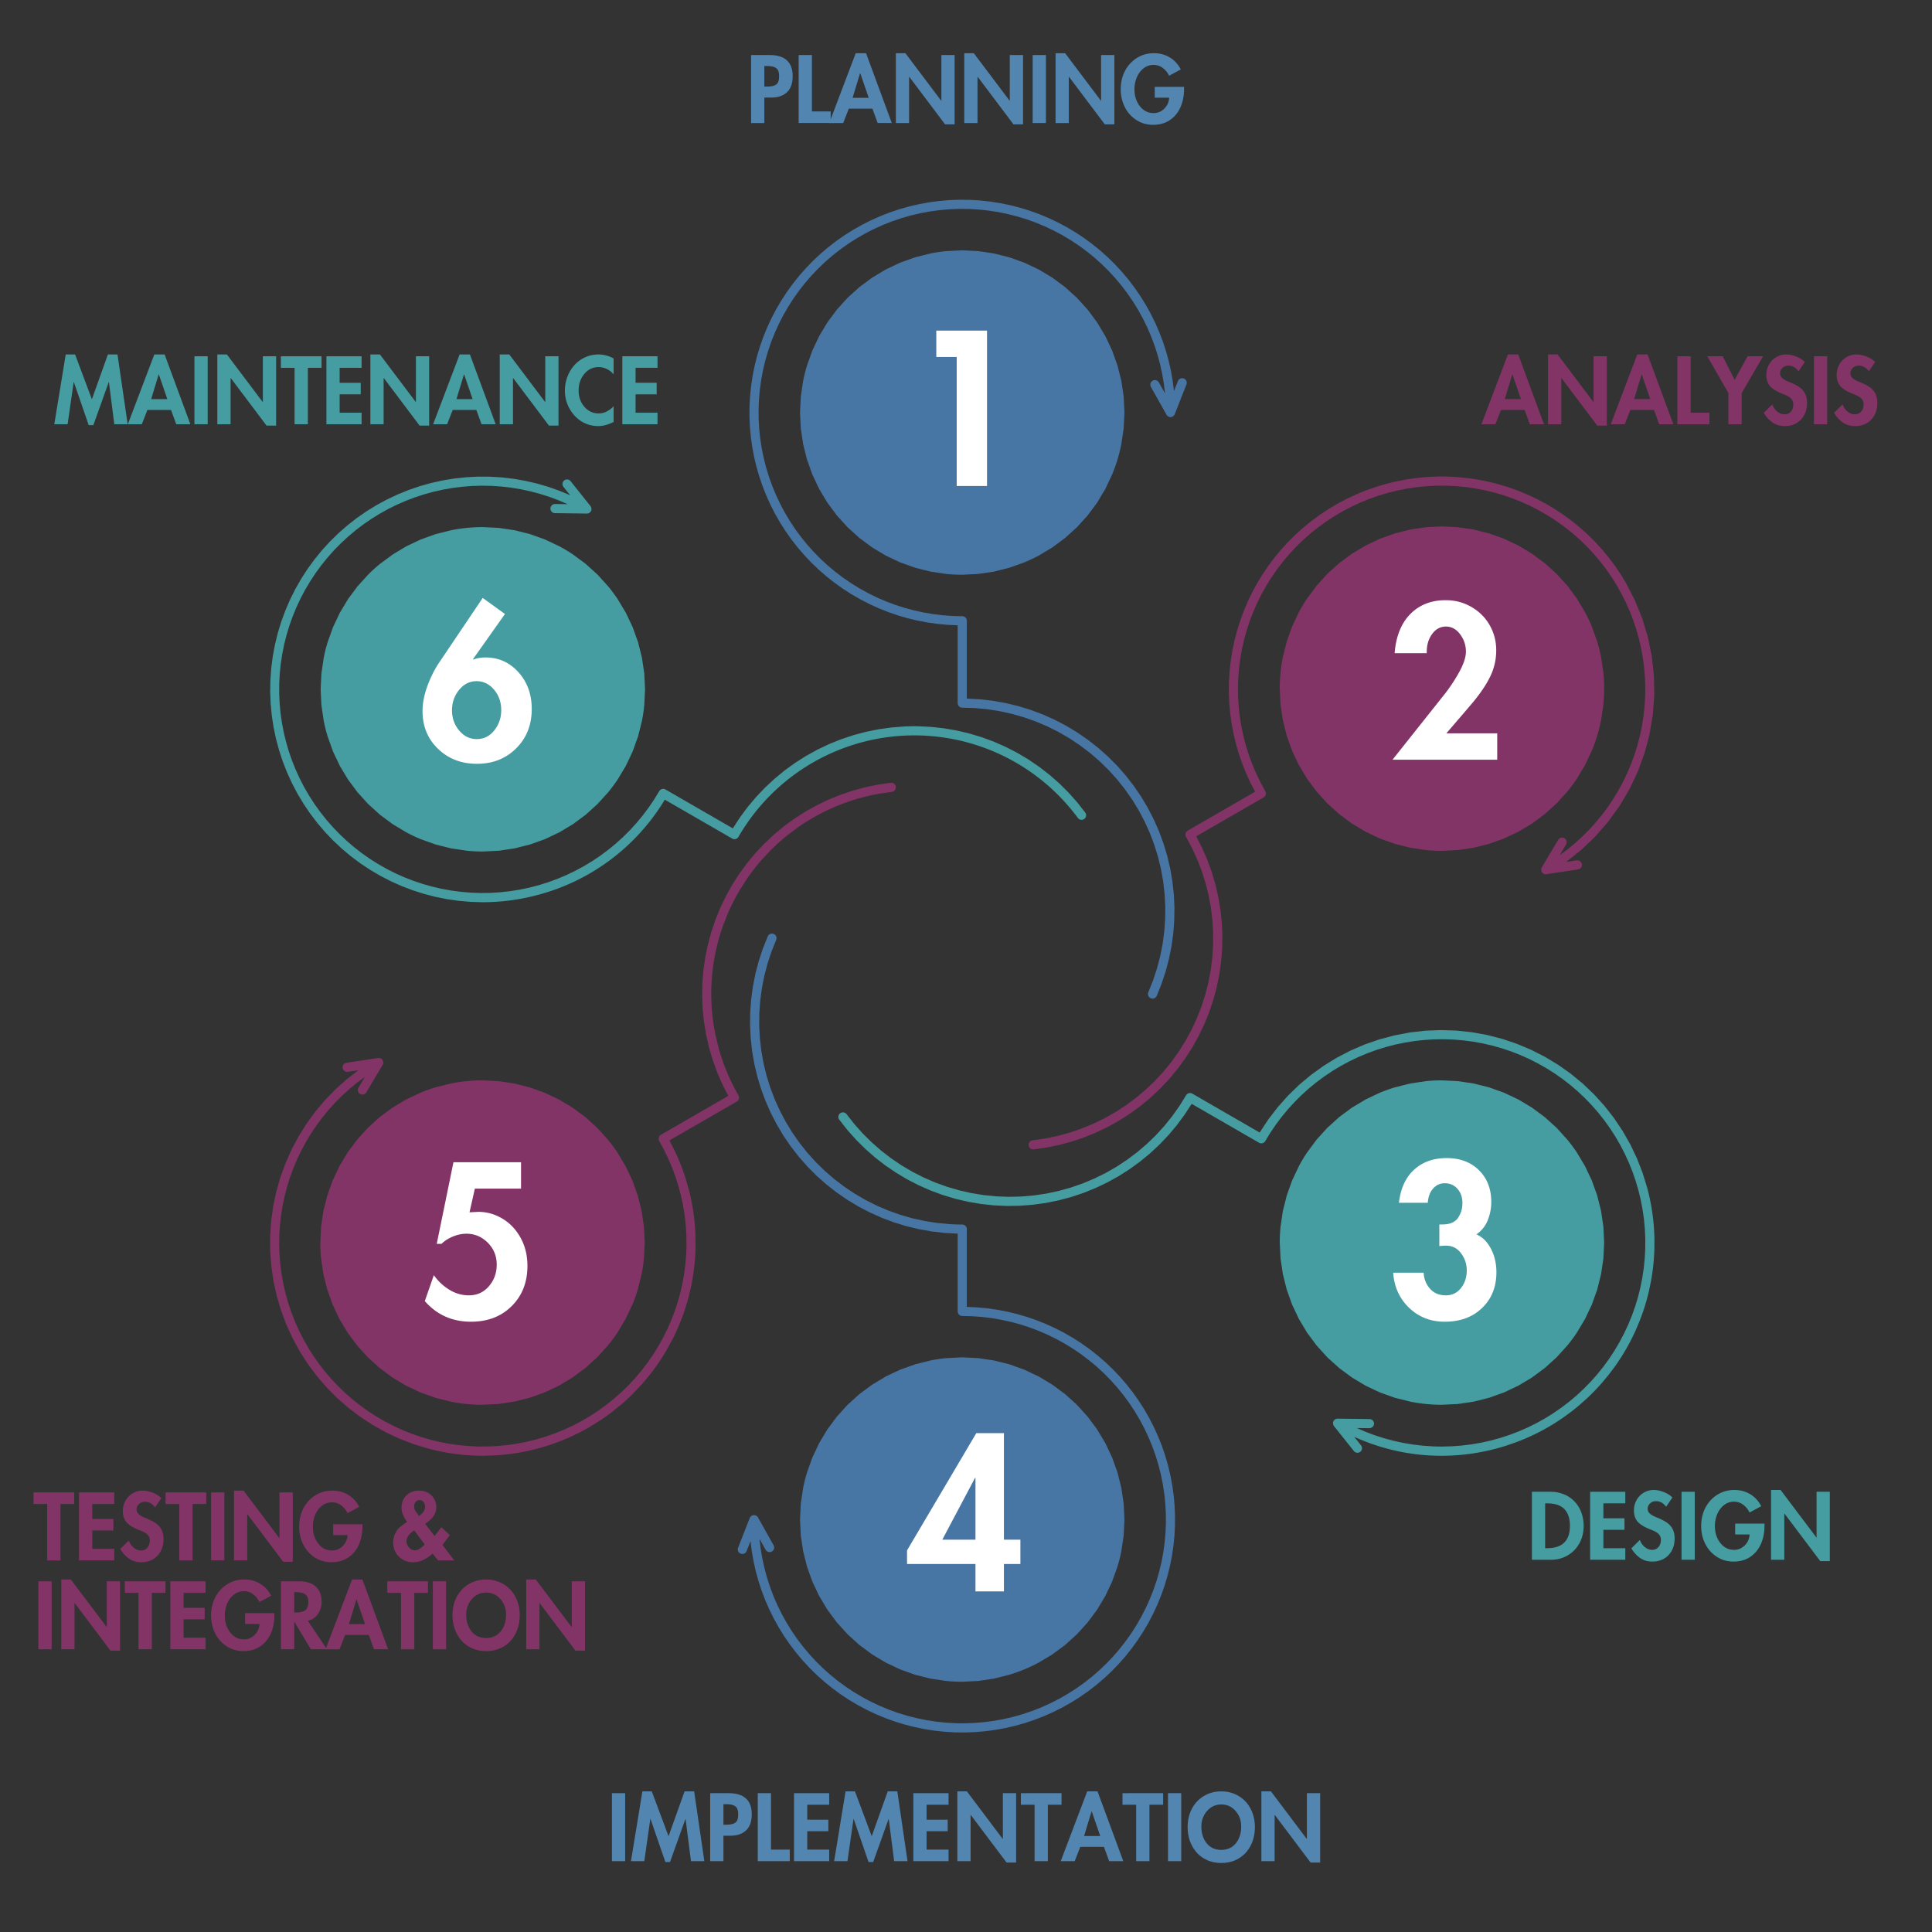 <svg xmlns="http://www.w3.org/2000/svg" xmlns:xlink="http://www.w3.org/1999/xlink" width="1000" zoomAndPan="magnify" viewBox="0 0 750 750" height="1000" preserveAspectRatio="xMidYMid meet" xmlns:v="https://vecta.io/nano"><rect x="0" y="0" width="750" height="750" fill="#333333" stroke="none"/><path d="M639.438 461.102l-1.77-5.762-2.187-5.613-2.59-5.441-2.977-5.238-3.355-5.008-3.707-4.75-4.047-4.465-4.359-4.16-4.652-3.828-4.918-3.48-5.16-3.113-5.371-2.73-5.559-2.328-5.711-1.922-5.84-1.496-5.93-1.066-5.992-.633-6.023-.195-6.02.246-5.988.684-5.922 1.121-5.824 1.547-5.695 1.965-5.535 2.379-5.352 2.773-5.133 3.16-4.887 3.523-4.621 3.867-4.324 4.199-4.004 4.5-3.672 4.781-3.309 5.035-26.156-15.105a1.77 1.77 0 0 0-.656-.223c-.234-.027-.465-.016-.691.047s-.434.164-.621.305a1.82 1.82 0 0 0-.453.523l-2.574 4.148-2.828 3.984-3.066 3.805-3.297 3.602-3.516 3.395-3.719 3.168-3.906 2.934-4.078 2.688-4.238 2.426-4.383 2.164-4.504 1.883-4.617 1.605-4.703 1.313-4.777 1.02-4.832.727-4.867.422-4.883.121-4.879-.184-4.863-.484-4.82-.781-4.766-1.082-4.687-1.375-4.594-1.66-4.48-1.941-4.355-2.215-4.207-2.484-4.047-2.734-3.867-2.984-3.68-3.215-3.469-3.437-3.254-3.645-3.02-3.84a1.75 1.75 0 0 0-.508-.465 1.73 1.73 0 0 0-.652-.238 1.79 1.79 0 0 0-.691.031c-.23.059-.437.156-.629.293a1.71 1.71 0 0 0-.465.512 1.77 1.77 0 0 0-.234.652c-.035.23-.027.461.031.691a1.7 1.7 0 0 0 .293.625l3.121 3.973 3.355 3.77 3.582 3.559 3.793 3.336 3.988 3.094 4.172 2.844 4.34 2.586 4.488 2.313 4.621 2.035 4.738 1.746 4.836 1.453 4.914 1.156 4.977.852 5.02.547 5.047.234 5.047-.07 5.035-.383 5.004-.687 4.949-.992 4.879-1.297 4.793-1.59 4.688-1.883 4.559-2.164 4.422-2.441 4.262-2.707 4.09-2.961 3.902-3.207 3.695-3.441 3.48-3.656 3.246-3.867 3.008-4.059 2.75-4.234 26.156 15.102a1.77 1.77 0 0 0 .656.223 1.72 1.72 0 0 0 .691-.047 1.66 1.66 0 0 0 .617-.305 1.7 1.7 0 0 0 .457-.52l1.98-3.246 2.137-3.148 2.281-3.043 2.426-2.926 2.566-2.809 2.695-2.684 2.824-2.551 2.941-2.41 3.055-2.266 3.16-2.117 3.258-1.961 3.352-1.805 3.43-1.641 3.508-1.473 3.57-1.301 3.633-1.129 3.684-.953 3.723-.777 3.758-.594 3.781-.414 3.793-.234 3.805-.047 3.801.133 3.789.316 3.773.5 3.742.68 3.703.855 3.66 1.039 3.605 1.207 3.543 1.383 3.473 1.551 3.395 1.719 3.309 1.879 3.211 2.031 3.113 2.188 3.004 2.336 2.887 2.477 2.766 2.609 2.637 2.742 2.5 2.863 2.359 2.984 2.215 3.094 2.066 3.191 1.906 3.293 1.746 3.379 1.582 3.457 1.414 3.531 1.242 3.594 1.07 3.652.891 3.695.711 3.738.535 3.766.348 3.785.168 3.801-.016 3.805-.195 3.797-.383 3.785-.562 3.762-.742 3.73-.918 3.691-1.098 3.641-1.27 3.586-1.445 3.52-1.609 3.445-1.773 3.363-1.93 3.277-2.09 3.18-2.238 3.074-2.383 2.961-2.527 2.848-2.656 2.719-2.785 2.59-2.906 2.453-3.023 2.309-3.129 2.164-3.227 2.008-3.324 1.852-3.406 1.691-3.484 1.523-3.555 1.355-3.617 1.18-3.668 1.008-3.711.828-3.746.652-3.777.469-3.789.285-3.805.105c-1.266.004-2.535-.023-3.801-.078l-3.797-.262-3.777-.445-3.75-.625-3.719-.805-3.672-.984-3.625-1.156-3.562-1.332-3.496-1.5 4.895.063c.234-.008.457-.055.672-.145s.406-.215.57-.379.297-.348.395-.562a1.86 1.86 0 0 0 .16-.664 1.77 1.77 0 0 0-.125-.684 1.83 1.83 0 0 0-.379-.578c-.164-.168-.355-.301-.57-.391a1.75 1.75 0 0 0-.676-.145l-12.402-.16a1.61 1.61 0 0 0-1.016.324 1.18 1.18 0 0 0-.152.125 1.68 1.68 0 0 0-.312.352c-.02.031-.055.051-.078.086-.008.016-.008.035-.016.051s-.031.035-.039.059c-.082.168-.133.344-.156.527-.008.043-.004.09-.004.133a1.79 1.79 0 0 0 .031.48 1.21 1.21 0 0 0 .047.172 1.7 1.7 0 0 0 .223.465c.02.027.031.059.051.086.008.008.008.016.016.023l7.73 9.691a1.84 1.84 0 0 0 .531.449 1.7 1.7 0 0 0 .656.207c.234.027.465.008.691-.059a1.73 1.73 0 0 0 .613-.316 1.78 1.78 0 0 0 .449-.531 1.7 1.7 0 0 0 .207-.656c.027-.234.008-.465-.059-.691a1.67 1.67 0 0 0-.316-.613l-2.648-3.32a81.96 81.96 0 0 0 16.512 5.496 81.54 81.54 0 0 0 17.301 1.875 82.51 82.51 0 0 0 21.516-2.852 77.5 77.5 0 0 0 3.891-1.145l3.828-1.336s2.52-.98 3.758-1.52a82.67 82.67 0 0 0 3.68-1.703 82.64 82.64 0 0 0 3.594-1.883 79.2 79.2 0 0 0 3.492-2.055 84.89 84.89 0 0 0 3.391-2.227l3.277-2.387a82.46 82.46 0 0 0 3.156-2.547l3.027-2.699a82.58 82.58 0 0 0 2.887-2.844 79.45 79.45 0 0 0 2.75-2.984l2.598-3.109s1.652-2.141 2.441-3.238 1.547-2.219 2.281-3.352a87.07 87.07 0 0 0 2.113-3.461 83.36 83.36 0 0 0 1.938-3.562 82.36 82.36 0 0 0 1.766-3.652l1.582-3.73s.961-2.527 1.398-3.809a79.83 79.83 0 0 0 1.207-3.871 79.09 79.09 0 0 0 1.016-3.922l.824-3.973a81.23 81.23 0 0 0 .629-4.004 81.95 81.95 0 0 0 .43-4.031 87.65 87.65 0 0 0 .234-4.051l.031-4.055a87.74 87.74 0 0 0-.164-4.051 82.48 82.48 0 0 0-.367-4.039 78.11 78.11 0 0 0-.562-4.016 81.18 81.18 0 0 0-.758-3.98 79.29 79.29 0 0 0-.953-3.941zm-16.7 21.261l-.305 6.172-.906 6.113-1.5 5.996-2.082 5.816-2.645 5.586-3.176 5.301a62.44 62.44 0 0 1-3.68 4.961l-4.152 4.582-4.578 4.148-4.961 3.68-5.301 3.18-5.586 2.641-5.82 2.082-5.992 1.5-6.113.906-6.172.305a62.6 62.6 0 0 1-6.172-.305c-2.055-.199-4.09-.504-6.113-.906l-5.992-1.5-5.82-2.082-5.586-2.641-5.301-3.18-4.961-3.68-4.582-4.148-4.148-4.582-3.68-4.961-3.176-5.301-2.645-5.586-2.082-5.816-1.5-5.996-.906-6.113-.305-6.172a62.66 62.66 0 0 1 .305-6.172l.906-6.113 1.5-5.992 2.082-5.82 2.645-5.586a61.67 61.67 0 0 1 3.176-5.297l3.68-4.965 4.148-4.578 4.582-4.152 4.961-3.68 5.301-3.176 5.586-2.641a61.51 61.51 0 0 1 5.82-2.082l5.992-1.504 6.113-.906a62.6 62.6 0 0 1 6.172-.305l6.172.305 6.113.906 5.992 1.504 5.82 2.082 5.586 2.641 5.301 3.176 4.961 3.68 4.578 4.152 4.152 4.578c1.309 1.594 2.535 3.25 3.68 4.965l3.176 5.297 2.645 5.586 2.082 5.82 1.5 5.992.906 6.113.305 6.172zm0 0" fill="#459da1"/><path d="M631.188 226.285l-2.098-3.437-2.266-3.332-2.422-3.215-2.574-3.098-2.727-2.965-2.863-2.828-3-2.687-3.129-2.539-3.246-2.379-3.359-2.223-3.465-2.055-3.559-1.883-3.648-1.707-3.727-1.527-3.797-1.344-3.855-1.156-3.91-.969-3.949-.777-3.984-.582-4.012-.391-4.02-.191a86.51 86.51 0 0 0-4.027.004l-4.023.199-4.008.398-3.984.59-3.949.785-3.906.977-3.855 1.164-3.793 1.352-3.723 1.535-3.645 1.715-3.555 1.887-3.461 2.063-3.355 2.227-3.242 2.387-3.121 2.543-2.996 2.695-2.859 2.832-2.719 2.973-2.57 3.102-2.418 3.219-2.258 3.336-2.09 3.441-1.922 3.539-1.746 3.629-1.566 3.711-1.383 3.781-1.199 3.844-1.012 3.898-.82 3.945-.625 3.977-.43 4.004-.234 4.02-.039 4.027.156 4.023.352 4.012.547 3.988.742 3.961.934 3.918 1.125 3.867 1.313 3.805 1.492 3.742 1.676 3.66 1.852 3.578-26.156 15.098c-.203.117-.379.27-.52.457a1.78 1.78 0 0 0-.309.621 1.79 1.79 0 0 0 .18 1.348l2.305 4.305 2.039 4.438 1.758 4.559 1.473 4.656 1.184 4.742.887 4.805.586 4.848.285 4.879-.016 4.883-.32 4.875-.617 4.844-.922 4.801-1.211 4.73-1.508 4.648-1.789 4.543-2.066 4.426-2.336 4.289-2.598 4.137-2.852 3.969-3.09 3.785-3.316 3.586-3.535 3.371-3.734 3.148-3.922 2.91-4.098 2.664-4.254 2.402-4.391 2.137-4.52 1.859-4.621 1.574-4.715 1.289-4.781.992-4.836.695a1.66 1.66 0 0 0-.637.199 1.74 1.74 0 0 0-.52.418c-.148.172-.258.367-.328.582a1.72 1.72 0 0 0-.09.66 1.78 1.78 0 0 0 .16.648 1.8 1.8 0 0 0 .391.543 1.78 1.78 0 0 0 .563.359 1.72 1.72 0 0 0 .656.125l.195-.008 5-.715 4.945-1.02 4.875-1.32 4.785-1.617 4.676-1.91 4.551-2.187 4.406-2.465 4.25-2.73 4.074-2.984 3.883-3.23 3.68-3.461 3.457-3.68 3.227-3.883 2.984-4.074 2.727-4.25 2.465-4.41 2.188-4.551 1.906-4.676 1.613-4.785 1.32-4.875 1.016-4.949.715-4.996.402-5.035.098-5.051-.215-5.043-.52-5.023-.832-4.984-1.129-4.922-1.434-4.84-1.727-4.746-2.012-4.633-2.293-4.5 26.156-15.102a1.77 1.77 0 0 0 .52-.453 1.78 1.78 0 0 0 .309-.621 1.79 1.79 0 0 0 .043-.691 1.77 1.77 0 0 0-.223-.656l-1.82-3.336-1.66-3.426-1.492-3.496-1.324-3.566-1.148-3.625-.977-3.676-.797-3.719-.617-3.754-.434-3.777-.254-3.793-.07-3.805.109-3.801.297-3.789.477-3.773.656-3.746.84-3.711 1.012-3.664 1.191-3.613 1.363-3.551 1.531-3.48 1.695-3.406 1.859-3.316 2.016-3.227 2.168-3.125 2.316-3.016 2.461-2.898 2.594-2.781 2.727-2.652 2.852-2.52 2.969-2.375 3.078-2.234 3.184-2.078 3.277-1.93 3.367-1.766 3.449-1.602 3.523-1.434 3.586-1.262 3.645-1.09 3.691-.914 3.734-.734 3.762-.555 3.785-.371 3.797-.191 3.805-.004 3.797.176 3.789.355 3.766.543 3.73.719 3.695.898 3.648 1.078 3.594 1.25 3.527 1.422 3.453 1.586 3.375 1.754 3.289 1.914 3.191 2.07 3.086 2.223 2.977 2.363 2.859 2.508 2.738 2.645 2.605 2.77 2.469 2.891 2.328 3.008 2.18 3.117 2.027 3.219 1.871 3.309 1.707 3.398 1.547 3.477 1.375 3.543 1.203 3.609 1.027 3.66.852 3.707.672 3.746.488 3.77.309 3.793.129 3.801-.059 3.801-.238 3.797-.422 3.777-.602 3.758-.785 3.719-.961 3.68-1.137 3.633-1.309 3.57-1.48 3.5-1.648 3.43-1.809 3.344-1.969 3.254-2.125 3.156-2.27 3.051-2.418 2.938-2.555 2.816-2.687 2.691-2.812 2.559-2.934 2.422-3.047 2.277 2.488-4.187a1.69 1.69 0 0 0 .23-.652 1.72 1.72 0 0 0-.035-.691 1.8 1.8 0 0 0-.297-.625c-.141-.191-.312-.34-.516-.461a1.76 1.76 0 0 0-.652-.23c-.23-.035-.461-.023-.691.035s-.434.16-.625.301a1.75 1.75 0 0 0-.461.512l-6.336 10.66a1.67 1.67 0 0 0-.168.402c-.008.02-.02.035-.023.051-.047.199-.062.398-.043.602l.031.168a1.66 1.66 0 0 0 .156.469c.016.031.016.066.035.102.008.012.023.02.031.035s.02.043.031.066c.102.148.227.277.367.387l.105.074a1.9 1.9 0 0 0 .512.25c.016 0 .023.008.039.012a1.93 1.93 0 0 0 .449.063l.207-.016.02-.004h.039l12.258-1.848a1.77 1.77 0 0 0 .652-.234c.203-.121.371-.277.512-.469a1.81 1.81 0 0 0 .297-.625c.059-.227.066-.461.031-.691a1.77 1.77 0 0 0-.234-.652c-.121-.199-.277-.371-.465-.512a1.69 1.69 0 0 0-.629-.293 1.79 1.79 0 0 0-.691-.035l-4.121.625 5.938-4.723 5.48-5.242 4.977-5.723 4.434-6.156 3.852-6.531 3.234-6.863 2.594-7.125 1.93-7.336 1.25-7.48.559-7.566-.133-7.582-.832-7.539-1.516-7.434-2.191-7.262-2.848-7.031-3.477-6.738zm-47.321-17.133l5.586 2.641 5.297 3.18 4.965 3.68 4.578 4.148 4.148 4.578 3.684 4.965 3.176 5.301a62.3 62.3 0 0 1 2.641 5.586l2.082 5.816a62 62 0 0 1 1.504 5.996l.906 6.113a61.42 61.42 0 0 1 .301 6.172c.004 2.063-.098 4.117-.301 6.172l-.906 6.109a62 62 0 0 1-1.504 5.996c-.598 1.973-1.289 3.914-2.082 5.816l-2.641 5.586-3.176 5.301c-1.145 1.715-2.375 3.371-3.684 4.965l-4.148 4.578-4.578 4.148-4.965 3.684-5.297 3.176-5.586 2.641-5.82 2.082-5.992 1.504-6.113.906-6.172.301a63.82 63.82 0 0 1-6.172-.301l-6.113-.906-5.996-1.504-5.816-2.082-5.586-2.641-5.301-3.176-4.961-3.684-4.582-4.148-4.148-4.578-3.68-4.965-3.18-5.301-2.641-5.586-2.082-5.816-1.5-5.996-.906-6.109-.305-6.172a62.6 62.6 0 0 1 .305-6.172c.199-2.055.504-4.09.906-6.113l1.5-5.996 2.082-5.816 2.641-5.586a62.17 62.17 0 0 1 3.18-5.301l3.68-4.965 4.148-4.578 4.582-4.148 4.961-3.68 5.301-3.18 5.586-2.641 5.816-2.082 5.996-1.5 6.113-.91 6.172-.301 6.172.301 6.113.91 5.992 1.5 5.82 2.082zm0 0" fill="#833467"/><path d="M459.555 146.949a1.76 1.76 0 0 0-.68-.121 1.77 1.77 0 0 0-.676.148 1.74 1.74 0 0 0-.57.395c-.16.168-.285.363-.371.582l-1.523 3.883-.492-3.918-.676-3.891-.863-3.855-1.047-3.809-1.227-3.754-1.406-3.691-1.578-3.621-1.754-3.539-1.918-3.453-2.082-3.355-2.238-3.254-2.391-3.145-2.539-3.023-2.684-2.898-2.816-2.77-2.945-2.633-3.07-2.484-3.184-2.34-3.289-2.18-3.395-2.023-3.484-1.859-3.57-1.691-3.645-1.516-3.715-1.34-3.777-1.164-3.824-.98-3.871-.793-3.902-.613-3.926-.422-3.941-.234-3.949-.047-3.949.141-3.934.332-3.914.52-3.887.707-3.848.887-3.801 1.074-3.746 1.254-3.684 1.434-3.605 1.605-3.531 1.773-3.437 1.945-3.34 2.102-3.238 2.262-3.125 2.418-3.008 2.559-2.883 2.703-2.746 2.836-2.609 2.965-2.469 3.086-2.312 3.199-2.16 3.309-2 3.406-1.832 3.496-1.664 3.582-1.492 3.66-1.312 3.723-1.137 3.781-.953 3.836-.77 3.871-.582 3.906-.395 3.93-.207 3.945-.02 3.949.172 3.945.359 3.934.547 3.914.73 3.879.918 3.844 1.102 3.793 1.277 3.734 1.457 3.672 1.633 3.598 1.801 3.516 1.965 3.426 2.129 3.324 2.285 3.223 2.438 3.109 2.582 2.988 2.723 2.859 2.855 2.73 2.984 2.59 3.102 2.441 3.215 2.293 3.324 2.137 3.422 1.973 3.508 1.809 3.594 1.641 3.668 1.465 3.734 1.289 3.793 1.105 3.84.93 3.879.738 3.91.555 3.93.371 3.945.176v30.203a1.76 1.76 0 0 0 .137.68 1.74 1.74 0 0 0 .383.574 1.75 1.75 0 0 0 .578.387 1.74 1.74 0 0 0 .68.133l4.879.156 4.863.453 4.828.758 4.77 1.055 4.695 1.344 4.605 1.637 4.492 1.914 4.367 2.191 4.219 2.457 4.063 2.715 3.887 2.957 3.695 3.195 3.492 3.418 3.273 3.629 3.039 3.82 2.801 4.004 2.547 4.168 2.281 4.32 2.012 4.449 1.73 4.566 1.449 4.668 1.152 4.746.859 4.809.559 4.852.258 4.879-.043 4.887-.348 4.871-.648 4.844-.945 4.789-1.242 4.727-1.531 4.637-1.816 4.535a1.73 1.73 0 0 0-.148.676c-.003.235.035.465.121.684a1.73 1.73 0 0 0 .375.582 1.74 1.74 0 0 0 .566.395 1.72 1.72 0 0 0 .711.152 1.74 1.74 0 0 0 .969-.289 1.75 1.75 0 0 0 .656-.773l1.879-4.687 1.586-4.793 1.293-4.883.988-4.949.688-5.004.375-5.035.07-5.051-.242-5.043-.547-5.02-.855-4.977-1.16-4.914-1.457-4.832-1.75-4.738-2.039-4.621-2.316-4.484-2.586-4.336-2.848-4.172-3.098-3.988-3.336-3.789-3.559-3.578-3.777-3.355-3.973-3.117-4.152-2.867-4.324-2.609-4.477-2.34-4.609-2.059-4.727-1.773-4.828-1.484-4.91-1.18-4.969-.883-5.02-.574-5.039-.266V240.98c0-.234-.047-.461-.137-.68s-.219-.406-.383-.574a1.8 1.8 0 0 0-.578-.383 1.74 1.74 0 0 0-.676-.137c-1.27 0-2.539-.027-3.805-.09l-3.793-.273-3.777-.457-3.746-.637-3.715-.816-3.672-.992-3.621-1.172-3.555-1.34-3.492-1.512-3.414-1.68-3.328-1.84-3.234-1.996-3.137-2.152-3.031-2.301-2.914-2.441-2.793-2.582-2.668-2.711-2.531-2.836-2.395-2.953-2.25-3.066-2.102-3.172-1.941-3.27-1.785-3.359-1.621-3.441-1.457-3.512-1.281-3.582-1.109-3.637-.934-3.687-.754-3.727-.578-3.762-.391-3.781-.211-3.797-.027-3.805.152-3.797.336-3.789.52-3.77.699-3.738.879-3.699 1.059-3.652 1.227-3.602 1.402-3.535 1.57-3.465 1.734-3.383 1.898-3.297 2.051-3.203 2.203-3.098 2.352-2.992 2.488-2.875 2.629-2.75 2.754-2.621 2.879-2.484 2.996-2.344 3.102-2.199 3.207-2.047 3.301-1.887 3.387-1.73 3.469-1.562 3.539-1.395 3.602-1.223 3.652-1.047 3.703-.875 3.738-.691 3.77-.512 3.789-.328 3.801-.148 3.805.035 3.797.219 3.781.398 3.758.582 3.727.766 3.684.938 3.637 1.117 3.578 1.289 3.512 1.461 3.438 1.629 3.355 1.793 3.262 1.949 3.168 2.105 3.063 2.254 2.953 2.402 2.828 2.539 2.707 2.672 2.574 2.797 2.438 2.922 2.293 3.031 2.148 3.141 1.992 3.242 1.832 3.332 1.672 3.414 1.504 3.492 1.336 3.563 1.164 3.621.984 3.672.809 3.719.633 3.75.449 3.777-2.383-4.25a1.77 1.77 0 0 0-.449-.527 1.85 1.85 0 0 0-.617-.316 1.81 1.81 0 0 0-.691-.051 1.69 1.69 0 0 0-.656.215 1.66 1.66 0 0 0-.527.449 1.74 1.74 0 0 0-.312.617 1.72 1.72 0 0 0-.055.688 1.73 1.73 0 0 0 .215.66l6.063 10.816a1.73 1.73 0 0 0 .289.383c.008.008.016.012.02.016.145.133.301.242.48.324.047.023.094.043.145.059.195.078.402.121.613.125l.121-.004c.184-.016.363-.059.535-.129.043-.016.074-.043.113-.059a1.79 1.79 0 0 0 .402-.273c.047-.039.09-.082.129-.125a1.79 1.79 0 0 0 .281-.418c.02-.035.043-.062.055-.098.004-.008.012-.012.012-.02l4.531-11.543c.086-.219.125-.445.121-.684s-.051-.457-.145-.676-.227-.402-.398-.566a1.73 1.73 0 0 0-.582-.375zm-23.047 13.196l-.301 6.172-.906 6.109a63.16 63.16 0 0 1-1.504 5.996 62.43 62.43 0 0 1-2.082 5.816l-2.641 5.586-3.176 5.301-3.684 4.965-4.148 4.578-4.578 4.148-4.965 3.684-5.301 3.176a62.3 62.3 0 0 1-5.586 2.641l-5.816 2.082-5.996 1.504-6.109.906-6.172.301a62.79 62.79 0 0 1-6.176-.301l-6.109-.906-5.996-1.504-5.816-2.082-5.586-2.641-5.301-3.176-4.965-3.684-4.578-4.148-4.148-4.578-3.684-4.965-3.176-5.301-2.641-5.586-2.082-5.816-1.504-5.996-.906-6.109-.301-6.172.301-6.172.906-6.113a63.46 63.46 0 0 1 1.504-5.996l2.082-5.816 2.641-5.586 3.176-5.301 3.684-4.965 4.148-4.578 4.578-4.148 4.965-3.68 5.301-3.18 5.586-2.641 5.816-2.082 5.996-1.5a61.91 61.91 0 0 1 6.109-.906l6.176-.305 6.172.305 6.109.906 5.996 1.5 5.816 2.082 5.586 2.641 5.301 3.18 4.965 3.68 4.578 4.148 4.148 4.578 3.684 4.965 3.176 5.301 2.641 5.586 2.082 5.816 1.504 5.996.906 6.113.301 6.172zm0 0" fill="#4876a4"/><path d="M421.289 315.43l-3.117-3.969-3.359-3.773-3.582-3.559-3.793-3.332-3.988-3.094-4.172-2.844-4.34-2.586-4.488-2.312-4.621-2.035-4.738-1.746-4.836-1.453-4.914-1.156-4.977-.852-5.02-.547-5.043-.238a80.67 80.67 0 0 0-5.051.074l-5.035.379-5 .688-4.953.996-4.879 1.293-4.793 1.594-4.684 1.879-4.562 2.164-4.422 2.441-4.262 2.707-4.09 2.961-3.898 3.207-3.699 3.441-3.477 3.66-3.25 3.863-3.004 4.059-2.754 4.234-26.156-15.102a1.77 1.77 0 0 0-1.343-.18c-.226.059-.437.164-.621.309s-.34.316-.457.52l-1.98 3.246-2.133 3.148-2.285 3.043-2.426 2.93-2.562 2.809-2.695 2.68-2.824 2.551-2.941 2.41-3.055 2.266-3.16 2.117-3.258 1.965-3.348 1.801-3.43 1.641-3.508 1.477-3.57 1.301-3.633 1.133-3.68.953-3.727.773-3.754.598-3.781.414-3.797.234-3.801.047-3.801-.133-3.793-.316-3.77-.496-3.742-.68-3.703-.859-3.66-1.035-3.605-1.207-3.543-1.383-3.473-1.551-3.395-1.715-3.309-1.879-3.215-2.031-3.109-2.187-3.004-2.332-2.887-2.477-2.766-2.609-2.637-2.742-2.504-2.863-2.359-2.984-2.215-3.09-2.062-3.195-1.91-3.289-1.746-3.379-1.582-3.457-1.414-3.531-1.246-3.594-1.066-3.648-.895-3.699-.711-3.734-.535-3.766-.352-3.789-.168-3.797.016-3.805.195-3.797.379-3.785.563-3.762.742-3.73.918-3.691 1.098-3.641 1.27-3.586 1.441-3.52 1.605-3.445 1.773-3.363 1.934-3.277 2.086-3.18 2.238-3.074 2.383-2.965 2.523-2.844 2.656-2.723 2.785-2.59 2.906-2.453 3.02-2.312 3.129-2.16 3.23-2.012 3.32-1.852 3.406-1.691 3.484-1.523 3.555-1.355 3.613-1.184 3.668-1.008 3.711-.828 3.746-.652 3.773-.469 3.793-.289 3.805-.105 3.801.078 3.793.262 3.777.441 3.754.625 3.715.805 3.676.98 3.621 1.156 3.566 1.332 3.492 1.496-4.867-.062h-.023a1.74 1.74 0 0 0-.676.137 1.76 1.76 0 0 0-.574.383 1.84 1.84 0 0 0-.387.57 1.74 1.74 0 0 0-.137.676c0 .234.043.457.129.676a1.79 1.79 0 0 0 .379.578c.164.164.355.297.57.387a1.75 1.75 0 0 0 .676.145l12.398.156h.02a1.69 1.69 0 0 0 .398-.055c.027-.008.051-.004.074-.012a1.79 1.79 0 0 0 .543-.262c.043-.031.082-.07.125-.105.125-.109.234-.234.328-.371.02-.031.051-.051.07-.082.008-.016.008-.031.016-.047l.039-.059c.082-.168.133-.344.156-.527.008-.047.004-.09.004-.137a1.77 1.77 0 0 0-.031-.477c-.012-.059-.027-.117-.047-.176-.051-.16-.125-.312-.219-.453-.023-.031-.035-.066-.059-.094-.004-.008-.004-.016-.012-.023l-7.73-9.691a1.82 1.82 0 0 0-.527-.449 1.79 1.79 0 0 0-1.351-.152 1.74 1.74 0 0 0-.613.32 1.72 1.72 0 0 0-.449.527c-.113.207-.184.426-.207.66a1.79 1.79 0 0 0 .059.691 1.73 1.73 0 0 0 .316.613l2.594 3.25-4.246-1.766-4.336-1.527-4.414-1.281-4.477-1.035-4.531-.785-4.562-.531-4.59-.277-4.594-.02-4.594.234-4.57.492-4.535.742-4.488.992-4.422 1.242-4.352 1.488-4.258 1.727-4.16 1.961-4.039 2.188-3.914 2.41-3.777 2.621-3.621 2.832-3.457 3.023-3.285 3.215-3.102 3.395-2.91 3.559-2.707 3.715-2.492 3.859-2.277 3.992-2.051 4.113-1.82 4.223-1.582 4.316-1.336 4.395-1.094 4.465-.844 4.52-.59 4.559-.336 4.586-.078 4.594.176 4.594.43 4.574.688 4.547.934 4.5 1.188 4.441 1.43 4.367 1.672 4.281 1.906 4.184 2.137 4.07 2.359 3.941 2.574 3.809 2.781 3.66 2.984 3.496 3.172 3.328 3.352 3.145 3.52 2.953 3.68 2.754 3.828 2.543 3.965 2.328 4.086 2.102 4.199 1.875 4.293 1.637 4.379 1.395 4.453 1.148 4.508.902 4.547.648 4.582.395 4.594.137c7.297-.004 14.469-.953 21.516-2.848 5.102-1.352 10.027-3.18 14.773-5.48s9.234-5.039 13.457-8.207a81.73 81.73 0 0 0 11.637-10.625 81.61 81.61 0 0 0 9.391-12.652l26.156 15.102c.207.117.422.191.656.219a1.79 1.79 0 0 0 .691-.043 1.82 1.82 0 0 0 .621-.305 1.88 1.88 0 0 0 .457-.52c.813-1.41 1.672-2.797 2.574-4.152a77.16 77.16 0 0 1 2.824-3.984 77.92 77.92 0 0 1 3.07-3.801 75.72 75.72 0 0 1 3.297-3.605 80.37 80.37 0 0 1 3.512-3.395 79.92 79.92 0 0 1 3.719-3.168c1.27-1.02 2.574-1.996 3.906-2.934a78.02 78.02 0 0 1 4.078-2.684 78.06 78.06 0 0 1 4.242-2.43 79.82 79.82 0 0 1 4.379-2.16 77.95 77.95 0 0 1 4.508-1.887 76.61 76.61 0 0 1 4.613-1.602 78.42 78.42 0 0 1 4.703-1.316 83.08 83.08 0 0 1 4.777-1.02 80.95 80.95 0 0 1 4.832-.723 77.87 77.87 0 0 1 4.867-.422c1.625-.09 3.254-.133 4.883-.121a77.99 77.99 0 0 1 4.883.184 77.77 77.77 0 0 1 4.859.48c1.617.215 3.223.473 4.82.785a79.29 79.29 0 0 1 4.766 1.082 80.53 80.53 0 0 1 4.688 1.371c1.547.508 3.078 1.063 4.594 1.664a76.61 76.61 0 0 1 4.48 1.941 75.95 75.95 0 0 1 4.355 2.215c1.43.785 2.832 1.609 4.207 2.48a78.99 78.99 0 0 1 4.047 2.738c1.32.953 2.609 1.949 3.867 2.98a79.39 79.39 0 0 1 3.68 3.215 82.26 82.26 0 0 1 3.469 3.438 80.01 80.01 0 0 1 3.254 3.648c1.043 1.246 2.051 2.527 3.02 3.84a1.75 1.75 0 0 0 .508.465c.203.121.422.199.652.234a1.73 1.73 0 0 0 .691-.031 1.8 1.8 0 0 0 .629-.293c.191-.141.344-.309.465-.512a1.75 1.75 0 0 0 .234-.648c.035-.234.027-.465-.031-.691a1.81 1.81 0 0 0-.293-.629zm-170.883-47.84l-.305 6.172a62.16 62.16 0 0 1-.906 6.113l-1.5 5.992-2.082 5.82-2.641 5.586-3.18 5.301a62.44 62.44 0 0 1-3.68 4.961l-4.148 4.578-4.578 4.152-4.965 3.68-5.301 3.176-5.586 2.645-5.816 2.082-5.996 1.5-6.113.906-6.172.305a62.66 62.66 0 0 1-6.172-.305l-6.109-.906-5.996-1.5-5.816-2.082c-1.906-.789-3.77-1.672-5.586-2.645l-5.301-3.176-4.965-3.68-4.578-4.152-4.148-4.578-3.684-4.961-3.176-5.301-2.641-5.586-2.082-5.82a61.75 61.75 0 0 1-1.504-5.992l-.906-6.113-.301-6.172.301-6.172.906-6.113c.402-2.023.902-4.02 1.504-5.992l2.082-5.82 2.641-5.586 3.176-5.301 3.684-4.961 4.148-4.578c1.457-1.461 2.984-2.844 4.578-4.152l4.965-3.68 5.301-3.176 5.586-2.645 5.816-2.082 5.996-1.5a63.21 63.21 0 0 1 6.109-.906 62.66 62.66 0 0 1 6.172-.305l6.172.305 6.113.906 5.996 1.5 5.816 2.082 5.586 2.645a62.15 62.15 0 0 1 5.301 3.176l4.965 3.68 4.578 4.152 4.148 4.578a62.44 62.44 0 0 1 3.68 4.961l3.18 5.301 2.641 5.586 2.082 5.82 1.5 5.992.906 6.113.305 6.172zm0 0" fill="#459da1"/><path d="M345.797 303.883l-5 .715-4.945 1.023-4.871 1.32-4.785 1.621-4.672 1.906-4.551 2.191-4.406 2.465-4.25 2.73-4.07 2.984-3.883 3.23-3.676 3.461-3.461 3.676-3.227 3.887-2.98 4.074-2.727 4.25-2.465 4.406-2.187 4.551-1.902 4.676-1.617 4.785-1.316 4.875-1.02 4.945-.715 5-.406 5.031-.094 5.051.211 5.043.52 5.023.828 4.98 1.133 4.922 1.43 4.844 1.723 4.746 2.012 4.629 2.289 4.5-26.156 15.102a1.76 1.76 0 0 0-.52.457 1.71 1.71 0 0 0-.305.621 1.72 1.72 0 0 0-.047.688 1.77 1.77 0 0 0 .223.656l1.82 3.34 1.66 3.422 1.492 3.5 1.324 3.563 1.148 3.625.977 3.68.797 3.719.617 3.754.434 3.777.254 3.793.07 3.805-.113 3.801-.297 3.793-.477 3.773-.656 3.746-.84 3.711-1.016 3.664-1.187 3.613-1.363 3.551-1.531 3.48-1.699 3.402-1.859 3.32-2.016 3.223-2.168 3.125-2.316 3.016-2.461 2.902-2.594 2.781-2.73 2.648-2.848 2.52-2.969 2.375-3.082 2.234-3.184 2.082-3.277 1.926-3.371 1.766L219 554.98l-3.523 1.434-3.586 1.262-3.645 1.09-3.691.91-3.734.734-3.762.555-3.785.371-3.801.188-3.801.008-3.801-.176-3.785-.359-3.766-.539-3.734-.723-3.695-.898-3.648-1.078-3.59-1.25-3.527-1.422-3.457-1.59-3.375-1.754-3.285-1.918-3.191-2.07-3.086-2.219-2.977-2.367-2.859-2.508-2.738-2.645-2.605-2.77-2.469-2.895-2.328-3.008-2.18-3.117-2.027-3.219-1.867-3.309-1.711-3.398-1.543-3.477-1.375-3.547-1.203-3.609-1.027-3.66-.848-3.707-.672-3.746-.488-3.77-.309-3.793-.125-3.801.055-3.805.242-3.793.422-3.781.605-3.754.781-3.723.965-3.68 1.137-3.629 1.313-3.57 1.48-3.504 1.648-3.426 1.809-3.348 1.969-3.254 2.125-3.152 2.273-3.051 2.418-2.937 2.555-2.816 2.688-2.691 2.816-2.559 2.934-2.418 3.047-2.277-2.5 4.207a1.74 1.74 0 0 0-.234.652 1.87 1.87 0 0 0 .035.691 1.78 1.78 0 0 0 .816 1.09c.199.121.418.195.652.23a1.71 1.71 0 0 0 .691-.039c.226-.059.438-.156.625-.297a1.81 1.81 0 0 0 .461-.516l6.336-10.66a1.95 1.95 0 0 0 .172-.406c.004-.016.016-.031.02-.051a1.72 1.72 0 0 0 .043-.602l-.031-.168a1.67 1.67 0 0 0-.152-.465c-.02-.031-.016-.07-.035-.102-.012-.016-.027-.023-.035-.039l-.031-.062a1.73 1.73 0 0 0-.375-.398c-.043-.031-.094-.059-.141-.086a1.98 1.98 0 0 0-.387-.191 2 2 0 0 0-.219-.059c-.152-.031-.305-.043-.461-.031-.043 0-.086-.008-.133 0l-12.281 1.848a1.77 1.77 0 0 0-.652.234c-.199.125-.371.277-.508.469a1.7 1.7 0 0 0-.293.625 1.71 1.71 0 0 0-.035.691 1.75 1.75 0 0 0 .234.648c.121.203.277.371.465.512s.398.238.625.297a1.71 1.71 0 0 0 .691.031l4.109-.617-4.598 3.566-4.336 3.883-4.055 4.18-3.746 4.453-3.426 4.707-3.086 4.938-2.73 5.141-2.359 5.32-1.98 5.473-1.594 5.602-1.191 5.695-.785 5.77-.383 5.809.031 5.82.441 5.805.848 5.758 1.25 5.688 1.648 5.582 2.035 5.453 2.418 5.297 2.781 5.113 3.137 4.902 3.477 4.672 3.793 4.414 4.094 4.137 4.379 3.84 4.637 3.52 4.871 3.184 5.086 2.836 5.27 2.469 5.434 2.09 5.566 1.703a82.55 82.55 0 0 0 21.516 2.852l5.344-.187s3.551-.297 5.316-.531 3.527-.523 5.273-.871a84.56 84.56 0 0 0 5.207-1.215 83.03 83.03 0 0 0 5.117-1.547 81.14 81.14 0 0 0 5.008-1.875 82.58 82.58 0 0 0 4.875-2.195 82.59 82.59 0 0 0 4.723-2.504l4.551-2.805a82.93 82.93 0 0 0 4.359-3.094l4.152-3.367a84.13 84.13 0 0 0 3.926-3.629l3.68-3.879s2.328-2.699 3.426-4.105a82.28 82.28 0 0 0 6.015-8.832l2.566-4.687a85.18 85.18 0 0 0 2.262-4.844 84.72 84.72 0 0 0 1.941-4.98 80.76 80.76 0 0 0 1.613-5.098 81.72 81.72 0 0 0 1.285-5.187 86.3 86.3 0 0 0 .945-5.262 83.69 83.69 0 0 0 .602-5.312 81.28 81.28 0 0 0 .258-5.34l-.086-5.348s-.234-3.555-.434-5.328-.461-3.531-.777-5.289a81.33 81.33 0 0 0-1.117-5.227l-1.453-5.145s-1.133-3.379-1.781-5.039a82.64 82.64 0 0 0-2.102-4.918 81.36 81.36 0 0 0-2.418-4.766l26.156-15.102a1.73 1.73 0 0 0 .523-.457c.141-.187.242-.395.305-.621a1.79 1.79 0 0 0 .043-.691 1.7 1.7 0 0 0-.219-.652 77.29 77.29 0 0 1-2.309-4.305 78.29 78.29 0 0 1-2.039-4.441 78.39 78.39 0 0 1-1.758-4.559 78.08 78.08 0 0 1-1.473-4.656l-1.184-4.738s-.637-3.195-.883-4.805-.441-3.227-.59-4.852-.238-3.246-.285-4.875a81.53 81.53 0 0 1 .016-4.887 81.32 81.32 0 0 1 .32-4.871 77.27 77.27 0 0 1 .621-4.848 79.86 79.86 0 0 1 .918-4.797 78.44 78.44 0 0 1 1.215-4.73 76.72 76.72 0 0 1 1.504-4.648l1.789-4.547a79.75 79.75 0 0 1 2.066-4.426 78.4 78.4 0 0 1 2.34-4.289l2.598-4.137a80.71 80.71 0 0 1 2.848-3.969 79.91 79.91 0 0 1 3.09-3.781l3.32-3.586s2.32-2.285 3.531-3.375a79.45 79.45 0 0 1 3.734-3.145l3.926-2.91a78.09 78.09 0 0 1 4.094-2.664 81.3 81.3 0 0 1 4.254-2.402 78.12 78.12 0 0 1 4.395-2.137 78.29 78.29 0 0 1 4.516-1.859 79.56 79.56 0 0 1 4.625-1.578 77.61 77.61 0 0 1 4.711-1.285 76.88 76.88 0 0 1 4.781-.992l4.836-.695a1.79 1.79 0 0 0 .66-.211c.207-.113.383-.262.531-.445a1.8 1.8 0 0 0 .316-.613c.066-.227.086-.457.059-.691s-.094-.453-.207-.66a1.7 1.7 0 0 0-.445-.527 1.76 1.76 0 0 0-.617-.32 1.7 1.7 0 0 0-.687-.059zm-95.516 178.48l-.305 6.172c-.199 2.055-.504 4.09-.906 6.113l-1.5 5.996c-.598 1.973-1.293 3.91-2.082 5.816l-2.641 5.586-3.18 5.301a62.44 62.44 0 0 1-3.68 4.961l-4.148 4.582-4.578 4.148-4.965 3.68-5.301 3.18-5.586 2.641-5.816 2.082-5.996 1.5-6.113.906-6.172.305a62.66 62.66 0 0 1-6.172-.305 61.91 61.91 0 0 1-6.109-.906l-5.996-1.5-5.816-2.082-5.586-2.641-5.301-3.18-4.965-3.68-4.578-4.148-4.148-4.582-3.684-4.961-3.176-5.301-2.641-5.586-2.082-5.816-1.504-5.996-.906-6.113a62.63 62.63 0 0 1-.301-6.172l.301-6.172.906-6.113 1.504-5.992 2.082-5.82 2.641-5.586 3.176-5.297 3.684-4.965 4.148-4.578 4.578-4.152 4.965-3.68 5.301-3.176 5.586-2.641c1.902-.793 3.844-1.484 5.816-2.082l5.996-1.504a63.21 63.21 0 0 1 6.109-.906 62.66 62.66 0 0 1 6.172-.305l6.172.305 6.113.906 5.996 1.504 5.816 2.082 5.586 2.641 5.301 3.176 4.965 3.68 4.578 4.152 4.148 4.578c1.309 1.594 2.535 3.25 3.68 4.965l3.18 5.297 2.641 5.586 2.082 5.82 1.5 5.992.906 6.113.305 6.172zm0 0" fill="#833467"/><path d="M375.316 507.336v-30.203a1.74 1.74 0 0 0-.137-.676 1.8 1.8 0 0 0-.961-.961 1.74 1.74 0 0 0-.676-.137 78.63 78.63 0 0 1-4.883-.152l-4.863-.457-4.828-.754-4.77-1.055-4.695-1.348-4.605-1.633-4.492-1.918-4.367-2.187-4.223-2.457-4.059-2.715-3.887-2.961-3.695-3.195-3.492-3.414-3.273-3.629-3.039-3.82-2.801-4.004-2.547-4.172-2.281-4.316-2.012-4.453-1.734-4.566-1.445-4.664-1.152-4.75-.859-4.809-.559-4.852-.258-4.879.043-4.883.348-4.875.648-4.84.945-4.793 1.242-4.727 1.531-4.637 1.816-4.535a1.73 1.73 0 0 0 .148-.676 1.87 1.87 0 0 0-.117-.684 1.73 1.73 0 0 0-.375-.582c-.164-.172-.352-.305-.566-.398a1.77 1.77 0 0 0-.68-.148 1.76 1.76 0 0 0-.68.121 1.73 1.73 0 0 0-.582.375 1.71 1.71 0 0 0-.398.57l-1.879 4.684-1.586 4.793-1.293 4.883-.988 4.953-.687 5-.375 5.035-.07 5.051.242 5.043.547 5.02.855 4.977 1.16 4.914 1.457 4.836 1.75 4.734 2.039 4.621 2.316 4.488 2.586 4.336 2.848 4.168 3.098 3.988 3.336 3.793 3.559 3.578 3.773 3.355 3.973 3.117 4.156 2.867 4.324 2.609 4.477 2.336 4.609 2.063 4.727 1.773 4.828 1.48 4.91 1.184 4.969.883 5.02.574 5.039.266v30.203a1.74 1.74 0 0 0 .137.676 1.8 1.8 0 0 0 .961.961c.215.09.441.137.68.137l3.801.09 3.793.273 3.777.457 3.746.637 3.715.816 3.672.992 3.621 1.172 3.555 1.34 3.492 1.512 3.414 1.68 3.328 1.84 3.234 1.996 3.137 2.152 3.027 2.301 2.918 2.441 2.793 2.578 2.668 2.711 2.531 2.84 2.395 2.953 2.25 3.066 2.102 3.172 1.941 3.27 1.785 3.359 1.621 3.438 1.453 3.516 1.285 3.578 1.109 3.641.934 3.684.754 3.73.578 3.758.391 3.785.211 3.797.031 3.801-.156 3.801-.336 3.789-.52 3.766-.699 3.738-.879 3.703-1.055 3.652-1.23 3.598-1.402 3.535-1.57 3.465-1.734 3.387-1.895 3.297-2.055 3.199-2.203 3.102-2.348 2.988-2.492 2.875-2.625 2.75-2.758 2.621-2.879 2.488-2.992 2.344-3.105 2.195-3.207 2.047-3.301 1.891-3.387 1.727-3.469 1.566-3.535 1.395-3.602 1.223-3.656 1.047-3.703.871-3.738.695-3.77.512-3.789.328-3.801.148c-1.266.02-2.535.008-3.801-.035l-3.797-.219-3.785-.402-3.758-.582-3.727-.762-3.684-.937-3.637-1.117-3.578-1.293-3.508-1.457-3.437-1.629-3.355-1.793-3.266-1.949-3.168-2.105-3.062-2.254-2.949-2.402-2.832-2.539-2.707-2.672-2.574-2.797-2.437-2.922-2.293-3.031-2.145-3.141-1.992-3.242-1.836-3.332-1.672-3.414-1.504-3.492-1.336-3.562-1.16-3.621-.988-3.672-.809-3.715-.633-3.754-.445-3.773 2.379 4.246c.117.203.266.379.449.523s.391.25.617.313a1.78 1.78 0 0 0 .688.055c.234-.031.453-.102.66-.215a1.7 1.7 0 0 0 .523-.449 1.74 1.74 0 0 0 .313-.617 1.7 1.7 0 0 0 .059-.687 1.71 1.71 0 0 0-.215-.656l-6.062-10.816a1.65 1.65 0 0 0-.273-.359c-.008-.012-.016-.023-.023-.031a1.8 1.8 0 0 0-.5-.34l-.16-.059a1.72 1.72 0 0 0-.488-.098c-.035-.004-.066-.02-.102-.02-.016 0-.027.008-.043.008-.027 0-.051-.008-.078-.004a1.6 1.6 0 0 0-.535.129c-.043.016-.074.039-.113.059a1.69 1.69 0 0 0-.816.824c-.016.031-.039.055-.051.086-.004.008-.012.016-.016.023l-4.527 11.543a1.76 1.76 0 0 0-.121.68 1.77 1.77 0 0 0 .148.68 1.72 1.72 0 0 0 .395.566 1.73 1.73 0 0 0 .582.375 1.76 1.76 0 0 0 .68.121c.238-.004.461-.055.676-.148s.406-.227.57-.395a1.77 1.77 0 0 0 .375-.582l1.52-3.879.492 3.918.676 3.891.863 3.855 1.047 3.809 1.227 3.754 1.406 3.688 1.582 3.621 1.75 3.539 1.918 3.453 2.082 3.359 2.238 3.25 2.395 3.145 2.539 3.023 2.68 2.902 2.816 2.766 2.945 2.633 3.07 2.484 3.184 2.34 3.293 2.184 3.391 2.02 3.484 1.859 3.57 1.691 3.648 1.516 3.715 1.34 3.773 1.164 3.828.977 3.867.797 3.902.613 3.926.422 3.945.234 3.949.047 3.945-.145 3.934-.328 3.918-.52 3.887-.707 3.848-.891 3.801-1.074 3.746-1.25 3.68-1.434 3.609-1.605 3.527-1.777 3.438-1.941 3.344-2.105 3.238-2.262 3.125-2.414 3.004-2.562 2.883-2.699 2.75-2.836 2.609-2.965 2.465-3.086 2.313-3.199 2.16-3.309 2-3.406 1.832-3.5 1.664-3.582 1.492-3.656 1.313-3.723 1.137-3.785.953-3.832.77-3.875.582-3.906.395-3.93.207-3.945.02-3.949-.172-3.945-.359-3.934-.547-3.91-.73-3.883-.918-3.84-1.102-3.793-1.277-3.738-1.457-3.668-1.633-3.598-1.801-3.516-1.969-3.426-2.125-3.328-2.285-3.219-2.437-3.109-2.582-2.988-2.723-2.863-2.855-2.727-2.984-2.59-3.102-2.441-3.215-2.293-3.324-2.137-3.422-1.973-3.508-1.812-3.594-1.637-3.668-1.465-3.734-1.289-3.793-1.109-3.84-.926-3.879-.742-3.91-.555-3.93-.367-3.945-.18zm61.192 82.547l-.301 6.172-.906 6.113c-.402 2.02-.906 4.02-1.504 5.992l-2.082 5.82-2.641 5.586-3.176 5.297-3.684 4.965-4.148 4.578-4.578 4.152-4.965 3.68-5.301 3.176a62.3 62.3 0 0 1-5.586 2.641c-1.902.793-3.844 1.484-5.816 2.082l-5.996 1.504-6.109.906-6.172.305c-2.062 0-4.121-.102-6.176-.305l-6.109-.906-5.996-1.504-5.816-2.082-5.586-2.641-5.301-3.176-4.965-3.68-4.578-4.152-4.148-4.578-3.684-4.965-3.176-5.297-2.641-5.586-2.082-5.82-1.504-5.992-.906-6.113-.301-6.172.301-6.172.906-6.113a63.46 63.46 0 0 1 1.504-5.996l2.082-5.816 2.641-5.586 3.176-5.301 3.684-4.961 4.148-4.582 4.578-4.148 4.965-3.68 5.301-3.18 5.586-2.641 5.816-2.082 5.996-1.5a61.91 61.91 0 0 1 6.109-.906l6.176-.305 6.172.305 6.109.906 5.996 1.5 5.816 2.082 5.586 2.641 5.301 3.18 4.965 3.68 4.578 4.148 4.148 4.582 3.684 4.961 3.176 5.301 2.641 5.586 2.082 5.816 1.504 5.996.906 6.113.301 6.172zm0 0" fill="#4876a4"/><g fill="#5286b0"><path d="M298.745 21.359c2.969 0 5.203.684 6.703 2.047 1.508 1.367 2.266 3.414 2.266 6.141 0 2.805-.742 4.891-2.219 6.266-1.469 1.375-3.484 2.063-6.047 2.063h-2.734v9.875h-5.141V21.359zm-2.031 12.25h1.125c1.602 0 2.773-.27 3.516-.812.738-.551 1.109-1.645 1.109-3.281 0-1.445-.359-2.457-1.078-3.031-.711-.57-1.871-.859-3.484-.859h-1.187zm18.474-12.25v21.906h7.281v4.484h-12.422v-26.39zm0 0"/><use xlink:href="#B"/><use xlink:href="#C"/><use xlink:href="#C" x="26.559"/><path d="M406.028 21.359V47.75h-5.141V21.359zm0 0"/><use xlink:href="#C" x="62.006"/><use xlink:href="#D"/></g><path d="M383.16 128.35v60.313h-11.766v-50.078h-7.922V128.35zm188.872 144.001l-3.656 4.297-6.906 8.031h19.75v10.234h-40.641l19.453-24.484a64.15 64.15 0 0 0 6.266-9.234c1.844-3.281 2.766-6.016 2.766-8.203 0-2.508-.75-4.766-2.25-6.766-1.492-2-3.328-3-5.516-3-2.125 0-3.898.949-5.312 2.844s-2.125 4.23-2.125 7v.484h-12.469c.531-6.562 2.566-11.629 6.109-15.203 3.551-3.57 8.125-5.359 13.719-5.359 3.625 0 6.957.883 10 2.641s5.398 4.121 7.078 7.078c1.688 2.961 2.531 6.199 2.531 9.719 0 3.418-.699 6.648-2.094 9.688-1.387 3.043-3.621 6.453-6.703 10.234zm1.109 206.828c2.344 1.012 4.223 2.875 5.641 5.594s2.125 5.762 2.125 9.125c0 5.648-1.844 10.258-5.531 13.828-3.68 3.574-8.527 5.359-14.547 5.359-5.449 0-10.055-1.797-13.812-5.391-3.75-3.602-5.812-8.148-6.187-13.641h11.828c.113 2.398.93 4.465 2.453 6.203 1.52 1.73 3.582 2.594 6.188 2.594 2.406 0 4.352-.941 5.844-2.828 1.5-1.895 2.25-4.176 2.25-6.844a10.83 10.83 0 0 0-2.203-6.641c-1.469-1.977-3.402-2.969-5.797-2.969-.805 0-1.684.055-2.641.156v-8.391h1.109c2.883 0 4.91-.828 6.078-2.484 1.176-1.656 1.766-3.602 1.766-5.844s-.641-4.078-1.922-5.516-2.934-2.156-4.953-2.156c-1.762 0-3.258.684-4.484 2.047-1.23 1.355-1.922 3.203-2.078 5.547h-11.203c.645-5.594 2.617-9.883 5.922-12.875s7.488-4.484 12.563-4.484c5.227 0 9.426 1.574 12.594 4.719 3.176 3.148 4.766 7.258 4.766 12.328a18.95 18.95 0 0 1-1.359 7.031 11.86 11.86 0 0 1-4.406 5.531zm-183.418 77.158v41.359h6.391v9.438h-6.391v10.641h-11.047v-10.641h-26.562v-5.281l26.891-45.516zm-23.922 41.359h12.875v-24h-.156zM202.263 451.179v10.234h-17.922l-2.078 9.203 3.438-.172c3.301 0 6.422.883 9.359 2.641s5.285 4.246 7.047 7.453c1.758 3.199 2.641 6.824 2.641 10.875 0 6.344-2.031 11.543-6.094 15.594-4.055 4.055-9.328 6.078-15.828 6.078-7.262 0-13.234-2.664-17.922-8l3.516-10.078c1.551 2.242 3.523 4.109 5.922 5.609 2.395 1.492 4.957 2.234 7.688 2.234 3.145 0 5.727-1.172 7.75-3.516 2.031-2.352 3.047-5.156 3.047-8.406 0-3.352-1.164-6.191-3.484-8.516s-5.086-3.484-8.281-3.484c-1.711 0-3.445.359-5.203 1.078s-3.25 1.668-4.469 2.844h-1.844l6.484-31.672zm-6.234-212.828l-12.406 17.516.156.172a11.55 11.55 0 0 1 2.234-.609 15.16 15.16 0 0 1 2.484-.203c5.07 0 9.328 1.914 12.766 5.734 3.438 3.813 5.156 8.57 5.156 14.266 0 6.188-2.016 11.281-6.047 15.281-4.023 4-9.102 6-15.234 6-6.023 0-11.047-1.93-15.078-5.797-4.023-3.863-6.031-8.754-6.031-14.672 0-3.145.676-6.52 2.031-10.125 1.363-3.602 3.031-6.789 5-9.562l16.328-24.234zm-11.047 26.078c-2.668 0-4.922 1.137-6.766 3.406-1.836 2.262-2.75 4.887-2.75 7.875 0 3.043.93 5.672 2.797 7.891 1.863 2.211 4.129 3.313 6.797 3.313 2.77 0 5.047-1.129 6.828-3.391 1.789-2.27 2.688-4.875 2.688-7.812 0-3.145-.934-5.812-2.797-8s-4.133-3.281-6.797-3.281zm0 0" fill="#fff"/><g fill="#833467"><use xlink:href="#B" x="253.178" y="116.947"/><use xlink:href="#E"/><path d="M639.585 137.603l10 27.094H644.1l-2.031-5.562h-9.172l-2.172 5.563h-5.422l10.281-27.094zm-5.219 17.328h6.266l-3.297-9.594h-.062zm21.936-16.625v21.906h7.281v4.484h-12.422v-26.391zm12.457 0l4.625 9.172 5.031-9.172h6.031l-8.328 14.281v12.109h-5.156v-12.109l-8.187-14.281zm0 0"/><use xlink:href="#F"/><path d="M709.315 138.306v26.391h-5.141v-26.391zm0 0"/><use xlink:href="#F" x="27.294"/></g><g fill="#459da1"><path d="M602.215 579.108c1.531 0 3.078.293 4.641.875 1.57.586 2.969 1.484 4.188 2.703 1.227 1.211 2.156 2.648 2.781 4.313.633 1.668.953 3.449.953 5.344 0 2.543-.57 4.824-1.703 6.844-1.137 2.012-2.672 3.57-4.609 4.672-1.93 1.094-4.027 1.641-6.297 1.641h-7.484v-26.391zm-2.391 21.906h.734c2.988 0 5.219-.727 6.688-2.187s2.203-3.629 2.203-6.516c0-2.852-.727-5.02-2.172-6.5s-3.687-2.219-6.719-2.219h-.734zm0 0"/><use xlink:href="#G"/><use xlink:href="#F" x="-51.404" y="440.802"/><path d="M657.911 579.108v26.391h-5.141v-26.391zm0 0"/><use xlink:href="#D" x="225.324" y="557.749"/><use xlink:href="#E" x="86.57" y="440.802"/></g><g fill="#5286b0"><path d="M242.689 696.109V722.5h-5.141v-26.391zm0 0"/><use xlink:href="#H"/><path d="M282.863 696.109c2.969 0 5.203.684 6.703 2.047 1.508 1.367 2.266 3.414 2.266 6.141 0 2.805-.742 4.891-2.219 6.266-1.469 1.375-3.484 2.063-6.047 2.063h-2.734v9.875h-5.141V696.11zm-2.031 12.25h1.125c1.602 0 2.773-.27 3.516-.812.738-.551 1.109-1.645 1.109-3.281 0-1.445-.359-2.457-1.078-3.031-.711-.57-1.871-.859-3.484-.859h-1.187zm18.474-12.25v21.906h7.281v4.484h-12.422v-26.391zm0 0"/><use xlink:href="#G" x="-309.056" y="117.001"/><use xlink:href="#H" x="78.872"/><use xlink:href="#G" x="-262.726" y="117.001"/><use xlink:href="#I"/><path d="M412.088 696.109v4.484h-5.312V722.5h-5.156v-21.906h-5.312v-4.484zm0 0"/><use xlink:href="#B" x="89.864" y="674.75"/><path d="M451.524 696.109v4.484h-5.312V722.5h-5.156v-21.906h-5.312v-4.484zm7.031 0V722.5h-5.141v-26.391zm0 0"/><use xlink:href="#J"/><use xlink:href="#I" x="118.028"/></g><g fill="#833467"><use xlink:href="#K"/><path d="M44.343 579.358v4.484h-8.516v5.813h8.188v4.469h-8.187v7.141h8.516v4.484H30.687v-26.391zm0 0"/><use xlink:href="#F" x="-638.006" y="441.052"/><use xlink:href="#K" x="51.264"/><path d="M87.09 579.358v26.391H81.95v-26.391zm0 0"/><use xlink:href="#E" x="-510.11" y="441.052"/><use xlink:href="#D" x="-318.938" y="557.999"/><path d="M165.025 591.546l3.672 4.719 2.656-3.391 3.266 3.047-2.844 3.813 4.547 6.016h-6.266l-2.125-2.656a15.38 15.38 0 0 1-3.516 2.422 9.06 9.06 0 0 1-4.047.938c-2.219 0-4.062-.727-5.531-2.187s-2.203-3.297-2.203-5.516c0-1.145.191-2.148.578-3.016s.844-1.609 1.375-2.234c.539-.625 1.688-1.52 3.438-2.687-.605-.863-1.117-1.742-1.531-2.641-.406-.906-.609-1.895-.609-2.969 0-1.883.629-3.445 1.891-4.687s2.867-1.859 4.828-1.859c2.008 0 3.641.621 4.891 1.859s1.875 2.793 1.875 4.656c0 1.148-.34 2.246-1.016 3.297-.68 1.043-1.789 2.07-3.328 3.078zm-1.578-3.687c.582-.508.984-.988 1.203-1.437.227-.457.344-.957.344-1.5 0-.719-.187-1.328-.562-1.828-.375-.508-.891-.766-1.547-.766-.68 0-1.203.258-1.578.766a2.78 2.78 0 0 0-.547 1.688 3.28 3.28 0 0 0 .234 1.25c.164.387.484.883.953 1.484l.703 1.016zm1.438 11.703l-4.094-5.5c-1.055.75-1.812 1.465-2.281 2.141-.469.668-.703 1.367-.703 2.094 0 .867.32 1.672.969 2.422.645.742 1.375 1.109 2.188 1.109.75 0 1.473-.25 2.172-.75s1.281-1.004 1.75-1.516zm-144.84 14.296v26.391h-5.141v-26.391zm0 0"/><use xlink:href="#E" x="-577.155" y="475.552"/><path d="M64.242 613.858v4.484H58.93v21.906h-5.156v-21.906h-5.312v-4.484zm15.548 0v4.484h-8.516v5.813h8.188v4.469h-8.187v7.141h8.516v4.484H66.134v-26.391zm0 0"/><use xlink:href="#D" x="-353.125" y="592.499"/><path d="M116.178 613.858c2.77 0 4.906.684 6.406 2.047 1.508 1.367 2.266 3.336 2.266 5.906 0 1.867-.512 3.492-1.531 4.875-1.012 1.387-2.297 2.199-3.859 2.438l7.453 11.125h-6.219l-6.406-10.641h-.078v10.641h-5.141v-26.391zm-1.969 12.141h.563c1.77 0 3.035-.32 3.797-.969.758-.656 1.141-1.687 1.141-3.094 0-1.375-.375-2.363-1.125-2.969-.742-.602-1.984-.906-3.734-.906h-.641zm0 0"/><use xlink:href="#B" x="-195.521" y="592.499"/><use xlink:href="#K" x="137.344" y="34.5"/><path d="M173.171 613.858v26.391h-5.141v-26.391zm0 0"/><use xlink:href="#J" x="-285.384" y="-82.251"/><path d="M207.985 613.155l13.906 18.453h.063v-17.75h5.141v26.922h-3.703L209.5 622.327h-.078v17.922h-5.141v-27.094zm0 0"/></g><g fill="#459da1"><use xlink:href="#H" x="-223.862" y="-557.803"/><use xlink:href="#B" x="-272.287" y="116.947"/><path d="M80.623 138.306v26.391h-5.141v-26.391zm0 0"/><use xlink:href="#E" x="-516.577"/><use xlink:href="#K" x="96.025" y="-441.052"/><use xlink:href="#G" x="-490.578" y="-440.802"/><use xlink:href="#E" x="-457.161"/><use xlink:href="#B" x="-153.769" y="116.947"/><use xlink:href="#E" x="-406.947"/><path d="M238.2 145.306c-.73-.883-1.617-1.57-2.656-2.062-1.031-.488-2.086-.734-3.156-.734-2.242 0-4.094.887-5.562 2.656s-2.203 3.918-2.203 6.438c0 2.48.742 4.586 2.234 6.313 1.5 1.719 3.332 2.578 5.5 2.578a6.94 6.94 0 0 0 3.203-.781c1.031-.531 1.91-1.203 2.641-2.016v6.125c-.98.469-1.953.852-2.922 1.141a10.67 10.67 0 0 1-3.062.438c-2.336 0-4.477-.594-6.422-1.781-1.949-1.195-3.523-2.867-4.719-5.016a14 14 0 0 1-1.781-6.891c0-2.562.57-4.93 1.719-7.109 1.145-2.187 2.711-3.898 4.703-5.141 2-1.238 4.203-1.859 6.609-1.859a11.57 11.57 0 0 1 3.047.406c1 .273 1.941.652 2.828 1.141zm17.046-7v4.484h-8.516v5.813h8.188v4.469h-8.187v7.141h8.516v4.484H241.59v-26.391zm0 0"/></g><defs ><path id="B" d="M336.193 20.656l10 27.094h-5.484l-2.031-5.562h-9.172l-2.172 5.563h-5.422l10.281-27.094zm-5.219 17.328h6.266l-3.297-9.594h-.062zm0 0"/><path id="C" d="M351.473 20.656l13.906 18.453h.063v-17.75h5.141v26.922h-3.703l-13.891-18.453h-.078V47.75h-5.141V20.656zm0 0"/><path id="D" d="M453.835 29.406c-.543-1.187-1.344-2.18-2.406-2.984-1.055-.812-2.258-1.219-3.609-1.219a6.13 6.13 0 0 0-3.969 1.391c-1.137.918-1.996 2.09-2.578 3.516a11.87 11.87 0 0 0-.875 4.547c0 2.574.695 4.762 2.094 6.563 1.406 1.793 3.191 2.688 5.359 2.688 1.582 0 2.957-.578 4.125-1.734s1.797-2.57 1.891-4.25h-5.594v-4.203h11.375v.734c0 2.73-.48 5.152-1.437 7.266-.961 2.105-2.344 3.758-4.156 4.953-1.805 1.188-3.945 1.781-6.422 1.781-2.418 0-4.59-.625-6.516-1.875s-3.418-2.922-4.469-5.016c-1.055-2.102-1.578-4.406-1.578-6.906 0-2.613.539-4.973 1.625-7.078 1.094-2.113 2.625-3.797 4.594-5.047s4.191-1.875 6.672-1.875c2.258 0 4.289.539 6.094 1.609 1.813 1.074 3.254 2.637 4.328 4.688zm0 0"/><path id="E" d="M604.651 137.603l13.906 18.453h.063v-17.75h5.141v26.922h-3.703l-13.891-18.453h-.078v17.922h-5.141v-27.094zm0 0"/><path id="F" d="M698.191 144.119c-.492-.676-1.059-1.207-1.703-1.594-.637-.383-1.387-.578-2.25-.578-.887 0-1.648.293-2.281.875-.625.586-.937 1.281-.937 2.094 0 .75.305 1.391.922 1.922.625.523 1.539 1.016 2.75 1.484 2.102.867 3.594 1.695 4.469 2.484s1.477 1.648 1.813 2.563c.344.906.516 1.906.516 3 0 2.68-.797 4.855-2.391 6.531-1.586 1.668-3.684 2.5-6.297 2.5-1.824 0-3.406-.477-4.75-1.422-1.336-.945-2.453-2.187-3.359-3.719l3.313-3.266a6.15 6.15 0 0 0 1.922 2.781c.895.719 1.844 1.078 2.844 1.078.977 0 1.785-.352 2.422-1.062.645-.719.969-1.641.969-2.766 0-.977-.305-1.758-.906-2.344s-1.5-1.102-2.687-1.562c-2.648-1.008-4.453-2.07-5.422-3.187-.969-1.125-1.453-2.598-1.453-4.422 0-1.395.328-2.695.984-3.906a7.49 7.49 0 0 1 2.766-2.906c1.188-.727 2.504-1.094 3.953-1.094 1.281 0 2.629.293 4.047.875s2.473 1.273 3.172 2.063zm0 0"/><path id="G" d="M630.945 579.108v4.484h-8.516v5.813h8.188v4.469h-8.187v7.141h8.516v4.484h-13.656v-26.391zm0 0"/><path id="H" d="M253.015 695.406l6.516 17.406 6.219-17.406h3.719l3.953 27.094h-5.187l-2.094-16.375h-.062l-5.984 16.719h-1.797l-5.766-16.719h-.078l-2.344 16.375h-5.172l4.438-27.094zm0 0"/><path id="I" d="M375.342 695.406l13.906 18.453h.063v-17.75h5.141v26.922h-3.703l-13.891-18.453h-.078V722.5h-5.141v-27.094zm0 0"/><path id="J" d="M461.037 709.266c0-2.656.551-5.031 1.656-7.125 1.113-2.102 2.664-3.75 4.656-4.937 2-1.195 4.25-1.797 6.75-1.797 2.539 0 4.813.617 6.813 1.844 2.008 1.219 3.551 2.887 4.625 5s1.609 4.453 1.609 7.016c0 2.688-.555 5.094-1.656 7.219s-2.648 3.777-4.625 4.953c-1.969 1.176-4.227 1.766-6.766 1.766-2.5 0-4.734-.578-6.703-1.734s-3.523-2.805-4.656-4.953-1.703-4.562-1.703-7.25zm13.031-8.781c-2.199 0-4.031.844-5.5 2.531-1.469 1.68-2.203 3.695-2.203 6.047 0 2.637.691 4.809 2.078 6.516 1.383 1.699 3.27 2.547 5.656 2.547 2.375 0 4.254-.848 5.641-2.547 1.395-1.707 2.094-3.879 2.094-6.516 0-2.383-.734-4.41-2.203-6.078s-3.324-2.5-5.562-2.5zm0 0"/><path id="K" d="M28.795 579.358v4.484h-5.312v21.906h-5.156v-21.906h-5.312v-4.484zm0 0"/></defs></svg>